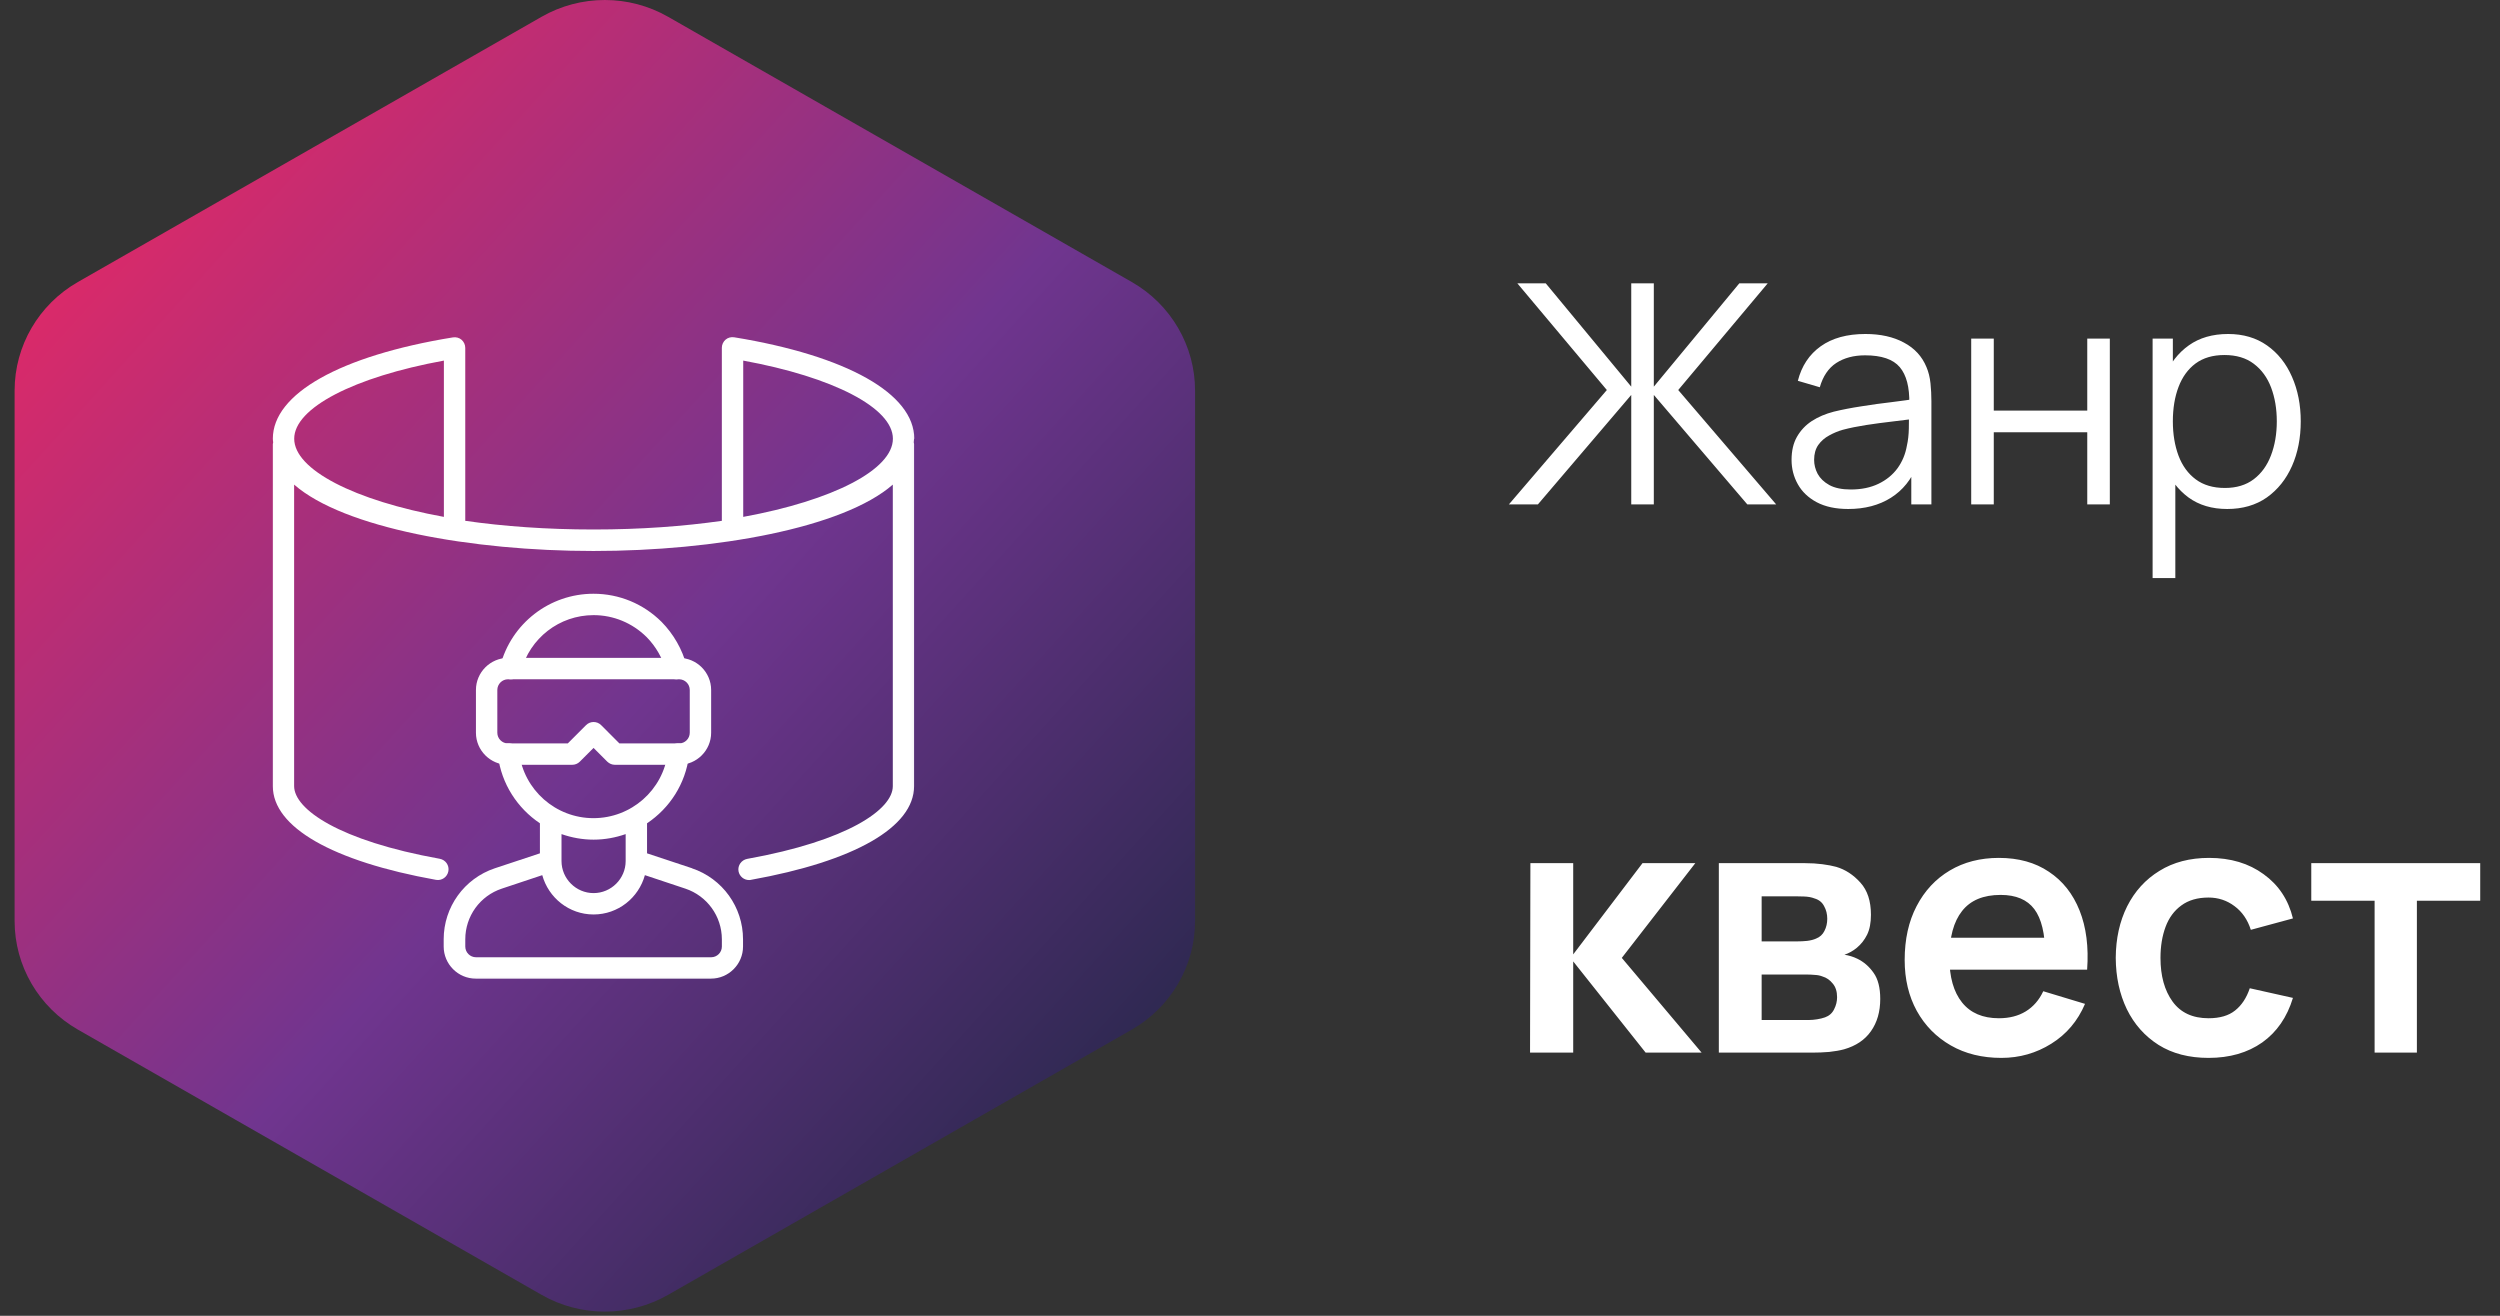 <?xml version="1.0" encoding="UTF-8"?> <svg xmlns="http://www.w3.org/2000/svg" width="114" height="60" viewBox="0 0 114 60" fill="none"><rect x="0" y="0" width="114" height="60" fill="#333333" stroke="none"/><g clip-path="url(#clip0_395_293)"><path d="M24.695 0.766C26.48 -0.255 28.681 -0.255 30.466 0.766L51.609 12.86C53.395 13.881 54.495 15.769 54.495 17.812V41.999C54.495 44.041 53.395 45.929 51.609 46.95L30.466 59.044C28.681 60.065 26.48 60.065 24.695 59.044L3.552 46.95C1.766 45.929 0.666 44.041 0.666 41.999V17.812C0.666 15.769 1.766 13.881 3.552 12.86L24.695 0.766Z" fill="url(#paint0_linear_395_293)"></path><mask id="mask0_395_293" style="mask-type:luminance" maskUnits="userSpaceOnUse" x="11" y="14" width="32" height="32"><path d="M42.667 14.4H11.467V45.6H42.667V14.4Z" fill="white"></path></mask><g mask="url(#mask0_395_293)"><path d="M23.167 30.961C23.43 31.029 23.693 30.873 23.762 30.61C24.152 29.103 25.507 28.05 27.067 28.05C27.974 28.05 28.832 28.406 29.48 29.045C29.909 29.479 30.221 30.02 30.372 30.61C30.431 30.829 30.626 30.975 30.845 30.975C30.884 30.975 30.928 30.97 30.967 30.961C31.225 30.892 31.381 30.624 31.313 30.366C31.113 29.61 30.718 28.918 30.167 28.357C29.334 27.529 28.232 27.075 27.062 27.075C25.058 27.075 23.313 28.43 22.811 30.366C22.743 30.624 22.899 30.892 23.162 30.961H23.167Z" fill="white"></path><path d="M31.562 39.594L29.505 38.912V37.542C30.533 36.855 31.26 35.748 31.421 34.447C31.455 34.178 31.265 33.934 30.996 33.901C30.728 33.866 30.485 34.056 30.45 34.325C30.241 36.026 28.783 37.308 27.062 37.308C25.341 37.308 23.889 36.026 23.674 34.325C23.64 34.056 23.396 33.866 23.128 33.901C22.86 33.934 22.67 34.178 22.704 34.447C22.865 35.748 23.596 36.855 24.62 37.542V38.912L22.563 39.594C21.168 40.062 20.232 41.364 20.232 42.831V43.163C20.232 43.967 20.891 44.626 21.695 44.626H32.42C33.224 44.626 33.882 43.967 33.882 43.163V42.831C33.882 41.364 32.946 40.062 31.552 39.594H31.562ZM27.067 38.288C27.579 38.288 28.071 38.195 28.53 38.035V39.263C28.53 40.067 27.872 40.725 27.067 40.725C26.263 40.725 25.605 40.067 25.605 39.263V38.035C26.063 38.195 26.555 38.288 27.067 38.288ZM32.917 43.163C32.917 43.431 32.698 43.651 32.43 43.651H21.705C21.437 43.651 21.217 43.431 21.217 43.163V42.831C21.217 41.783 21.885 40.852 22.884 40.521L24.727 39.907C25.01 40.935 25.946 41.7 27.067 41.7C28.188 41.7 29.124 40.935 29.407 39.907L31.25 40.521C32.244 40.852 32.917 41.783 32.917 42.831V43.163Z" fill="white"></path><path d="M41.691 20.006C41.691 17.954 38.625 16.224 33.482 15.38C33.34 15.356 33.194 15.395 33.087 15.487C32.98 15.58 32.916 15.716 32.916 15.858V23.75C31.181 23.999 29.211 24.145 27.066 24.145C24.921 24.145 22.952 23.999 21.216 23.75V15.863C21.216 15.721 21.153 15.585 21.046 15.492C20.939 15.4 20.792 15.361 20.651 15.385C15.508 16.224 12.441 17.954 12.441 20.006C12.441 20.06 12.451 20.119 12.456 20.172C12.456 20.197 12.441 20.221 12.441 20.25V35.85C12.441 37.717 15.152 39.273 19.881 40.121C20.144 40.169 20.397 39.994 20.446 39.726C20.495 39.463 20.319 39.209 20.051 39.16C15.464 38.337 13.412 36.903 13.412 35.845V22.098C15.674 24.077 21.504 25.125 27.061 25.125C32.619 25.125 38.45 24.077 40.712 22.098V35.85C40.712 36.908 38.659 38.341 34.072 39.165C33.809 39.214 33.628 39.468 33.677 39.731C33.721 39.965 33.925 40.13 34.155 40.13C34.184 40.13 34.213 40.13 34.242 40.121C38.971 39.273 41.682 37.717 41.682 35.85V20.25C41.682 20.221 41.672 20.201 41.667 20.172C41.667 20.119 41.682 20.06 41.682 20.006H41.691ZM20.241 16.443V23.57C16.137 22.819 13.416 21.41 13.416 20.006C13.416 18.602 16.137 17.194 20.241 16.443ZM33.891 16.443C37.996 17.194 40.716 18.602 40.716 20.006C40.716 21.41 37.996 22.819 33.891 23.57V16.443Z" fill="white"></path><path d="M30.966 34.875H28.041C27.909 34.875 27.787 34.821 27.695 34.734L27.066 34.105L26.437 34.734C26.344 34.826 26.222 34.875 26.091 34.875H23.166C22.361 34.875 21.703 34.217 21.703 33.413V31.463C21.703 30.658 22.361 30 23.166 30H30.966C31.77 30 32.428 30.658 32.428 31.463V33.413C32.428 34.217 31.77 34.875 30.966 34.875ZM28.241 33.9H30.966C31.234 33.9 31.453 33.681 31.453 33.413V31.463C31.453 31.194 31.234 30.975 30.966 30.975H23.166C22.898 30.975 22.678 31.194 22.678 31.463V33.413C22.678 33.681 22.898 33.9 23.166 33.9H25.891L26.724 33.066C26.915 32.876 27.222 32.876 27.412 33.066L28.245 33.9H28.241Z" fill="white"></path></g></g><path d="M68.806 23L73.272 17.785L69.191 12.92H70.486L74.385 17.631V12.92H75.414V17.631L79.313 12.92H80.608L76.527 17.785L80.993 23H79.677L75.414 18.009V23H74.385V18.009L70.129 23H68.806ZM84.278 23.21C83.708 23.21 83.23 23.107 82.843 22.902C82.46 22.697 82.173 22.424 81.982 22.083C81.79 21.742 81.695 21.371 81.695 20.97C81.695 20.559 81.776 20.209 81.94 19.92C82.108 19.626 82.334 19.386 82.619 19.199C82.908 19.012 83.242 18.87 83.62 18.772C84.002 18.679 84.425 18.597 84.887 18.527C85.353 18.452 85.808 18.389 86.252 18.338C86.7 18.282 87.092 18.228 87.428 18.177L87.064 18.401C87.078 17.654 86.933 17.101 86.63 16.742C86.326 16.383 85.799 16.203 85.048 16.203C84.53 16.203 84.091 16.32 83.732 16.553C83.377 16.786 83.127 17.155 82.983 17.659L81.982 17.365C82.154 16.688 82.502 16.163 83.025 15.79C83.547 15.417 84.226 15.23 85.062 15.23C85.752 15.23 86.338 15.361 86.819 15.622C87.304 15.879 87.647 16.252 87.848 16.742C87.941 16.961 88.002 17.206 88.03 17.477C88.058 17.748 88.072 18.023 88.072 18.303V23H87.155V21.103L87.421 21.215C87.164 21.864 86.765 22.358 86.224 22.699C85.682 23.04 85.034 23.21 84.278 23.21ZM84.397 22.321C84.877 22.321 85.297 22.235 85.657 22.062C86.016 21.889 86.305 21.654 86.525 21.355C86.744 21.052 86.886 20.711 86.952 20.333C87.008 20.09 87.038 19.824 87.043 19.535C87.047 19.241 87.05 19.022 87.05 18.877L87.442 19.08C87.092 19.127 86.711 19.173 86.301 19.22C85.895 19.267 85.493 19.32 85.097 19.381C84.705 19.442 84.35 19.514 84.033 19.598C83.818 19.659 83.61 19.745 83.41 19.857C83.209 19.964 83.043 20.109 82.913 20.291C82.787 20.473 82.724 20.699 82.724 20.97C82.724 21.189 82.777 21.402 82.885 21.607C82.997 21.812 83.174 21.983 83.417 22.118C83.664 22.253 83.991 22.321 84.397 22.321ZM89.887 23V15.44H90.916V18.723H95.179V15.44H96.208V23H95.179V19.71H90.916V23H89.887ZM101.561 23.21C100.865 23.21 100.277 23.035 99.796 22.685C99.316 22.33 98.952 21.852 98.704 21.25C98.457 20.643 98.334 19.964 98.334 19.213C98.334 18.448 98.457 17.766 98.704 17.169C98.957 16.567 99.325 16.093 99.811 15.748C100.296 15.403 100.893 15.23 101.603 15.23C102.293 15.23 102.886 15.405 103.381 15.755C103.875 16.105 104.253 16.581 104.515 17.183C104.781 17.785 104.914 18.462 104.914 19.213C104.914 19.969 104.781 20.648 104.515 21.25C104.249 21.852 103.866 22.33 103.367 22.685C102.867 23.035 102.265 23.21 101.561 23.21ZM98.159 26.36V15.44H99.082V21.131H99.195V26.36H98.159ZM101.456 22.251C101.983 22.251 102.422 22.118 102.772 21.852C103.122 21.586 103.383 21.224 103.556 20.767C103.733 20.305 103.822 19.787 103.822 19.213C103.822 18.644 103.735 18.13 103.563 17.673C103.39 17.216 103.126 16.854 102.772 16.588C102.422 16.322 101.976 16.189 101.435 16.189C100.907 16.189 100.469 16.317 100.119 16.574C99.773 16.831 99.514 17.188 99.341 17.645C99.169 18.098 99.082 18.62 99.082 19.213C99.082 19.796 99.169 20.319 99.341 20.781C99.514 21.238 99.775 21.598 100.126 21.859C100.476 22.12 100.919 22.251 101.456 22.251Z" fill="white"></path><path d="M69.77 48L69.786 39.36H71.738V43.52L74.898 39.36H77.306L73.954 43.68L77.594 48H75.042L71.738 43.84V48H69.77ZM78.379 48V39.36H82.307C82.59 39.36 82.854 39.376 83.099 39.408C83.345 39.44 83.555 39.48 83.731 39.528C84.147 39.651 84.515 39.891 84.835 40.248C85.155 40.6 85.315 41.088 85.315 41.712C85.315 42.08 85.257 42.384 85.139 42.624C85.022 42.859 84.867 43.056 84.675 43.216C84.585 43.291 84.491 43.355 84.395 43.408C84.299 43.461 84.203 43.504 84.107 43.536C84.315 43.568 84.513 43.629 84.699 43.72C84.993 43.864 85.238 44.077 85.435 44.36C85.638 44.643 85.739 45.04 85.739 45.552C85.739 46.133 85.598 46.624 85.315 47.024C85.038 47.419 84.63 47.693 84.091 47.848C83.894 47.901 83.667 47.941 83.411 47.968C83.155 47.989 82.894 48 82.627 48H78.379ZM80.331 46.512H82.491C82.603 46.512 82.726 46.501 82.859 46.48C82.993 46.459 83.113 46.429 83.219 46.392C83.411 46.323 83.55 46.2 83.635 46.024C83.726 45.848 83.771 45.664 83.771 45.472C83.771 45.211 83.705 45.003 83.571 44.848C83.443 44.688 83.289 44.581 83.107 44.528C83.001 44.485 82.883 44.461 82.755 44.456C82.633 44.445 82.531 44.44 82.451 44.44H80.331V46.512ZM80.331 42.928H81.931C82.097 42.928 82.257 42.92 82.411 42.904C82.571 42.883 82.705 42.848 82.811 42.8C82.987 42.731 83.115 42.613 83.195 42.448C83.281 42.283 83.323 42.099 83.323 41.896C83.323 41.683 83.275 41.491 83.179 41.32C83.089 41.144 82.942 41.027 82.739 40.968C82.606 40.915 82.443 40.885 82.251 40.88C82.065 40.875 81.945 40.872 81.891 40.872H80.331V42.928ZM91.261 48.24C90.386 48.24 89.618 48.051 88.957 47.672C88.296 47.293 87.778 46.768 87.405 46.096C87.037 45.424 86.853 44.651 86.853 43.776C86.853 42.832 87.034 42.013 87.397 41.32C87.76 40.621 88.264 40.08 88.909 39.696C89.554 39.312 90.301 39.12 91.149 39.12C92.045 39.12 92.805 39.331 93.429 39.752C94.058 40.168 94.525 40.757 94.829 41.52C95.133 42.283 95.248 43.181 95.173 44.216H93.261V43.512C93.256 42.573 93.09 41.888 92.765 41.456C92.44 41.024 91.928 40.808 91.229 40.808C90.44 40.808 89.853 41.053 89.469 41.544C89.085 42.029 88.893 42.741 88.893 43.68C88.893 44.555 89.085 45.232 89.469 45.712C89.853 46.192 90.413 46.432 91.149 46.432C91.624 46.432 92.032 46.328 92.373 46.12C92.72 45.907 92.986 45.6 93.173 45.2L95.077 45.776C94.746 46.555 94.234 47.16 93.541 47.592C92.853 48.024 92.093 48.24 91.261 48.24ZM88.285 44.216V42.76H94.229V44.216H88.285ZM100.71 48.24C99.819 48.24 99.059 48.043 98.43 47.648C97.801 47.248 97.318 46.704 96.982 46.016C96.651 45.328 96.483 44.549 96.478 43.68C96.483 42.795 96.657 42.011 96.998 41.328C97.345 40.64 97.835 40.101 98.47 39.712C99.105 39.317 99.859 39.12 100.734 39.12C101.715 39.12 102.545 39.368 103.222 39.864C103.905 40.355 104.35 41.027 104.558 41.88L102.638 42.4C102.489 41.936 102.241 41.576 101.894 41.32C101.547 41.059 101.153 40.928 100.71 40.928C100.209 40.928 99.795 41.048 99.47 41.288C99.145 41.523 98.905 41.848 98.75 42.264C98.595 42.68 98.518 43.152 98.518 43.68C98.518 44.501 98.702 45.165 99.07 45.672C99.438 46.179 99.985 46.432 100.71 46.432C101.222 46.432 101.625 46.315 101.918 46.08C102.217 45.845 102.441 45.507 102.59 45.064L104.558 45.504C104.291 46.384 103.825 47.061 103.158 47.536C102.491 48.005 101.675 48.24 100.71 48.24ZM108.282 48V41.072H105.394V39.36H113.098V41.072H110.21V48H108.282Z" fill="white"></path><defs><linearGradient id="paint0_linear_395_293" x1="16.13" y1="-10.841" x2="74.941" y2="42.434" gradientUnits="userSpaceOnUse"><stop offset="0.042" stop-color="#E32966"></stop><stop offset="0.484" stop-color="#70358F"></stop><stop offset="0.932" stop-color="#1B253F"></stop></linearGradient><clipPath id="clip0_395_293"><rect width="54" height="60" fill="white" transform="translate(0.666)"></rect></clipPath></defs></svg> 